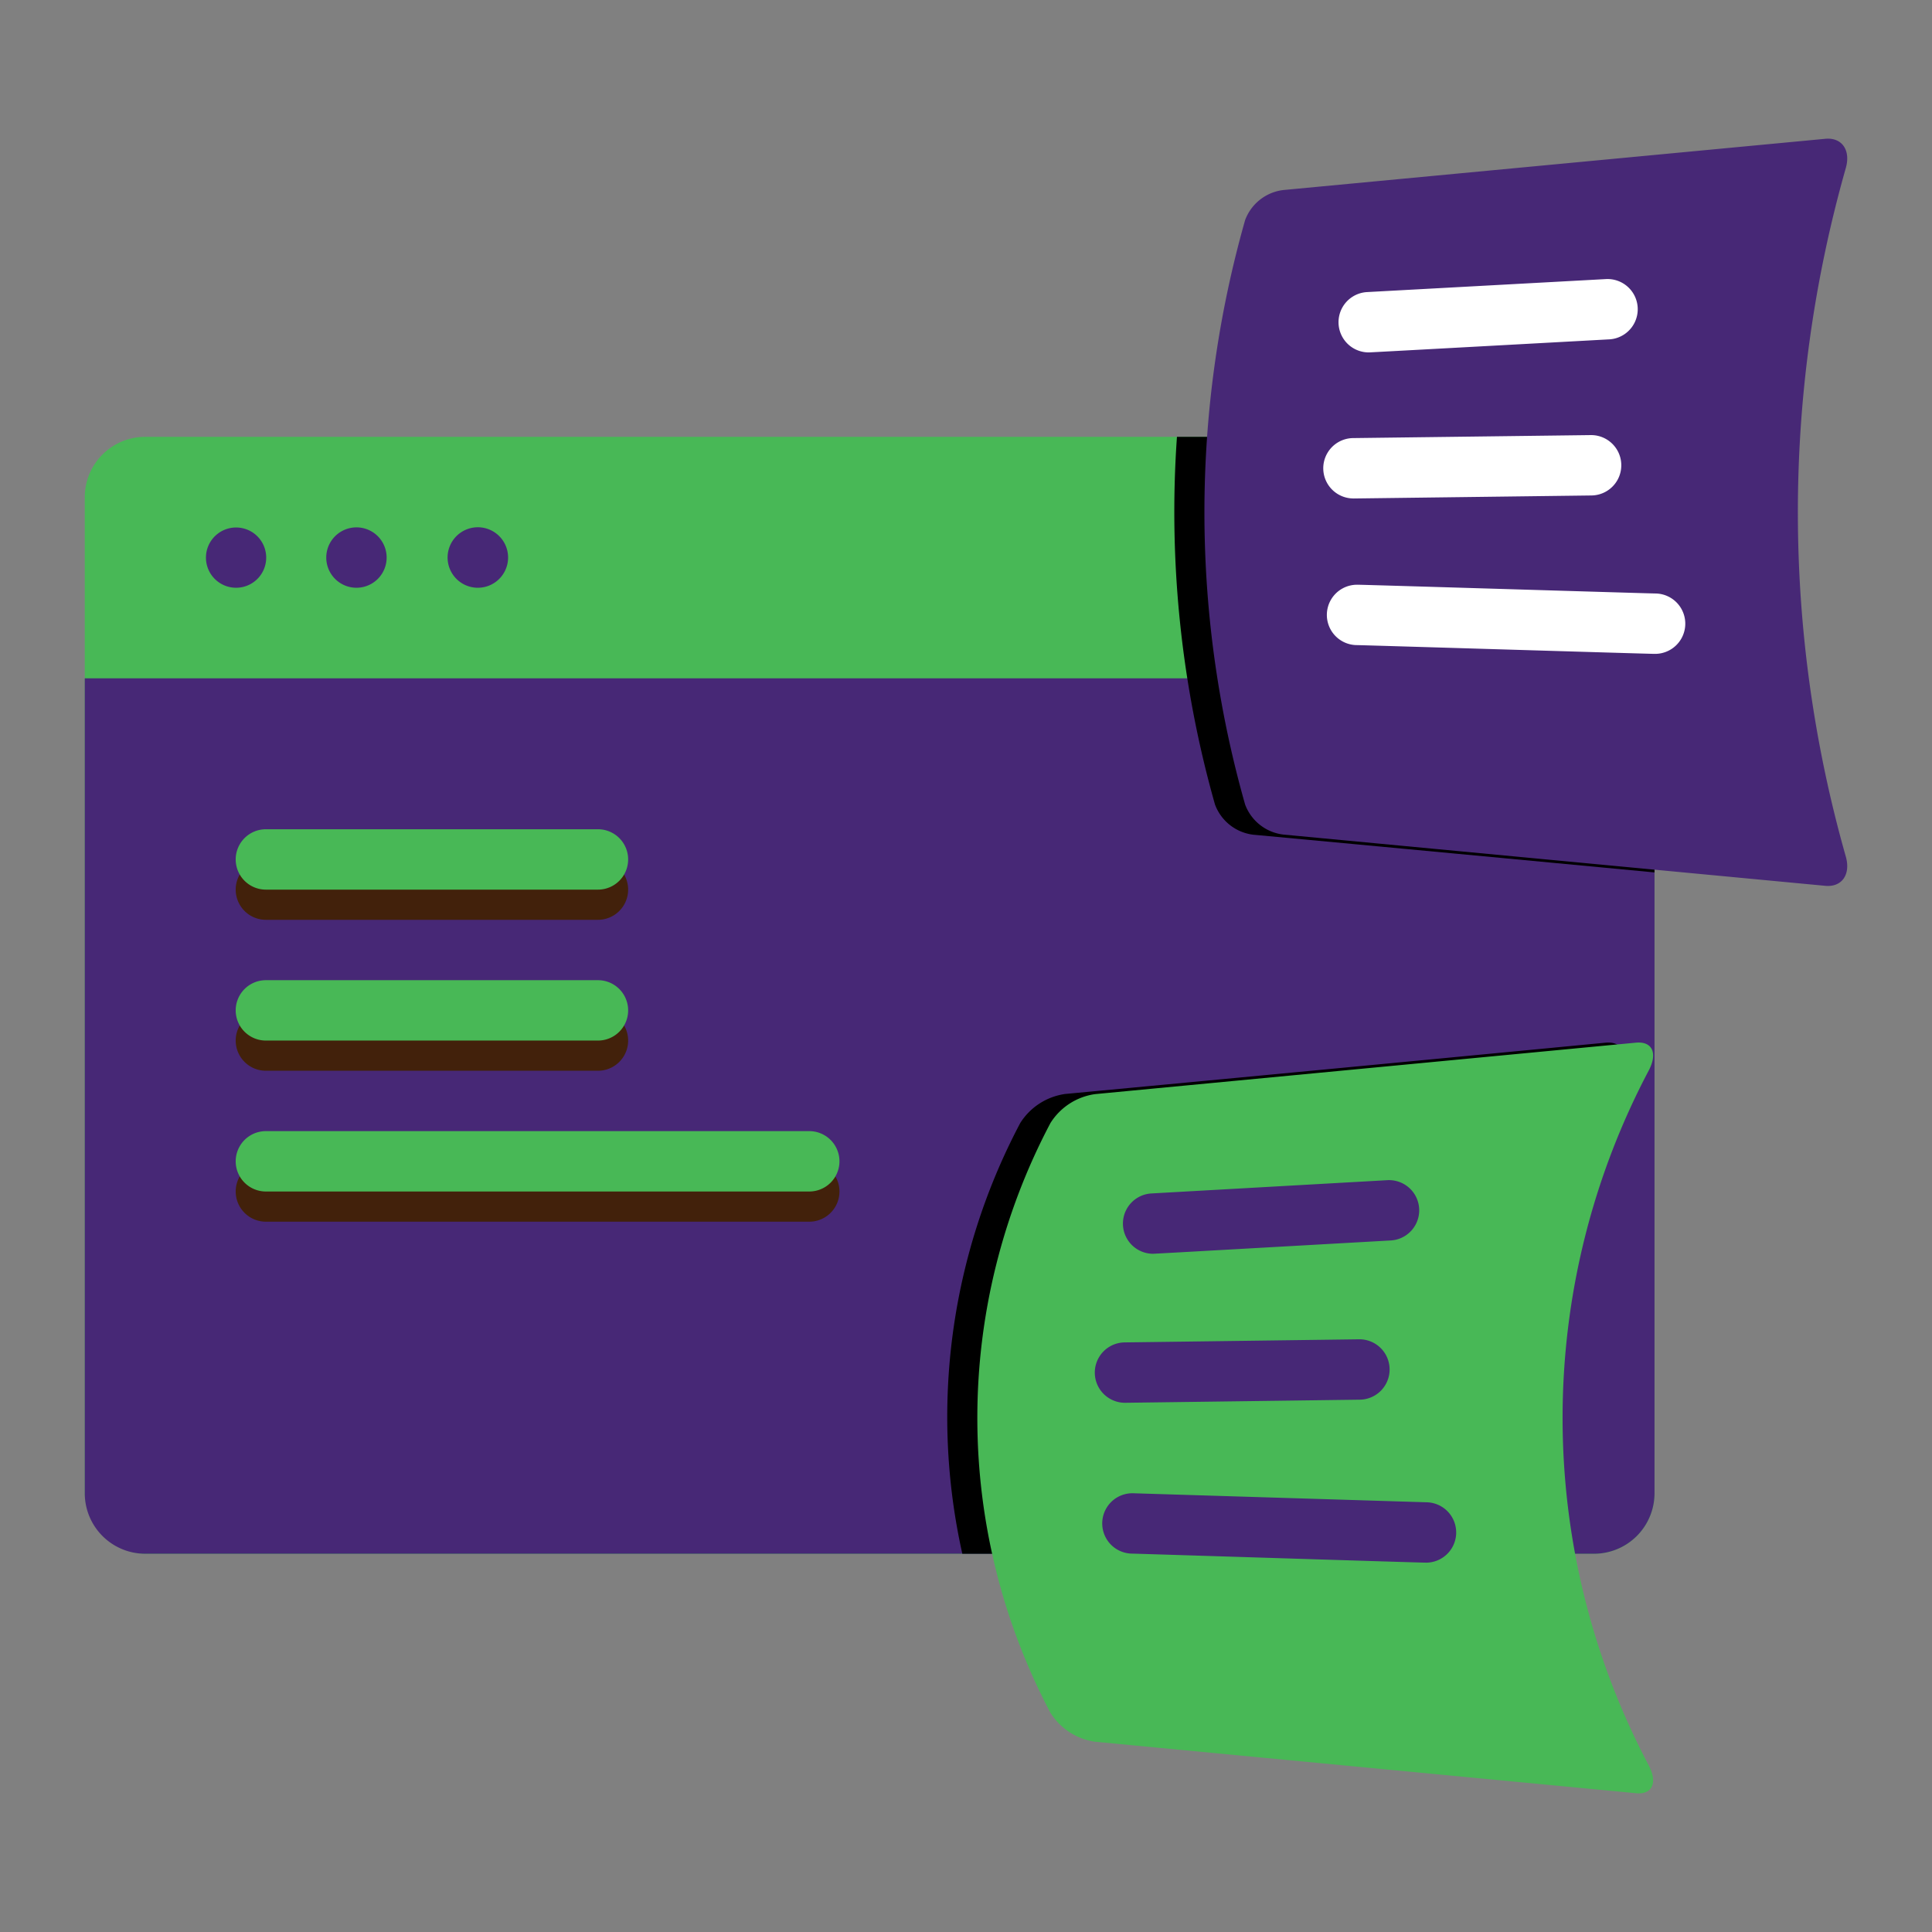 <svg xmlns="http://www.w3.org/2000/svg" xmlns:xlink="http://www.w3.org/1999/xlink" width="512" height="512" x="0" y="0" viewBox="0 0 64 64" style="enable-background:new 0 0 512 512" xml:space="preserve" class=""><rect x="0" y="0" width="64" height="64" fill="#808080" stroke="none"/>  <g>    <rect width="52" height="37" x="2.808" y="14.471" fill="#48b856" rx="2" opacity="1" data-original="#ccdde7" class=""></rect>    <path fill="#472876" d="M54.808 22.47v27a2.006 2.006 0 0 1-2 2h-48a2.006 2.006 0 0 1-2-2v-27z" opacity="1" data-original="#044388" class=""></path>    <g fill="#168fd6">      <path d="M7.808 19.47a.998.998 0 1 1 .19-1.98.998.998 0 0 1-.19 1.98zM10.808 18.47a1 1 0 0 1 2 0 1 1 0 0 1-2 0zM15.808 19.47a1.002 1.002 0 0 1-.38-1.92 1.002 1.002 0 1 1 .38 1.92z" fill="#472876" opacity="1" data-original="#168fd6" class=""></path>    </g>    <path fill="#42210b10" d="M19.808 30.47h-11a1 1 0 0 1 0-2h11a1 1 0 0 1 0 2zM19.808 35.47h-11a1 1 0 0 1 0-2h11a1 1 0 0 1 0 2zM26.808 40.47h-18a1 1 0 0 1 0-2h18a1 1 0 0 1 0 2z" opacity="1" data-original="#42210b10" class=""></path>    <g fill="#ccdde7">      <path d="M19.808 29.47h-11a1 1 0 0 1 0-2h11a1 1 0 0 1 0 2zM19.808 34.47h-11a1 1 0 0 1 0-2h11a1 1 0 0 1 0 2zM26.808 39.47h-18a1 1 0 0 1 0-2h18a1 1 0 0 1 0 2z" fill="#48b856" opacity="1" data-original="#ccdde7" class=""></path>    </g>    <path d="M54.808 16.47V28.9q-6.645-.63-13.3-1.25a1.55 1.55 0 0 1-1.26-1 35.542 35.542 0 0 1-1.26-12.18h13.82a2.006 2.006 0 0 1 2 2zM53.618 35.46a24.629 24.629 0 0 0-2.45 16.01h-19.29a20.812 20.812 0 0 1 1.92-14.27 2.108 2.108 0 0 1 1.48-.96q8.955-.84 17.91-1.7c.55-.05.73.35.43.92z" opacity="1" fill="#00000010" data-original="#00000010"></path>    <path fill="#472876" d="m60.465 29.344-17.953-1.698a1.546 1.546 0 0 1-1.266-.995 35.432 35.432 0 0 1 0-19.36 1.546 1.546 0 0 1 1.266-.996l17.953-1.697c.551-.053.848.378.68.967a41.75 41.75 0 0 0 0 22.811c.168.59-.129 1.02-.68.968z" opacity="1" data-original="#168fd6" class=""></path>    <g fill="#fff">      <path d="M45.351 11.674a1 1 0 0 1-.054-1.999l7.9-.43a1 1 0 0 1 .11 1.997c-.056.002-7.905.433-7.956.432zM44.841 16.512a1 1 0 0 1-.012-2l7.866-.099a1 1 0 0 1 .025 2l-7.879.1zM54.813 21.66c0 .007-9.863-.295-9.873-.29a1 1 0 0 1 .028-2c0-.007 9.863.295 9.873.29a1 1 0 0 1-.028 2z" fill="#ffffff" opacity="1" data-original="#ffffff"></path>    </g>    <path fill="#48b856" d="m54.191 59.402-17.915-1.705a2.088 2.088 0 0 1-1.479-.959 20.909 20.909 0 0 1 0-19.535 2.087 2.087 0 0 1 1.48-.959L54.19 34.54c.551-.053.727.354.426.923a24.635 24.635 0 0 0 0 23.017c.3.569.125.976-.426.923z" opacity="1" data-original="#ccdde7" class=""></path>    <g fill="#168fd6">      <path d="M38.19 41.533a1 1 0 0 1-.054-1.998l7.821-.44a1 1 0 0 1 .112 1.997c-.057.002-7.826.443-7.878.441zM37.274 46.469a1 1 0 0 1-.014-2l7.759-.103a1 1 0 0 1 .027 2l-7.772.103zM47.223 51.764c0 .008-9.739-.303-9.75-.299a1 1 0 0 1 .06-1.999l9.72.299a1 1 0 0 1-.03 2z" fill="#472876" opacity="1" data-original="#168fd6" class=""></path>    </g>  </g></svg>